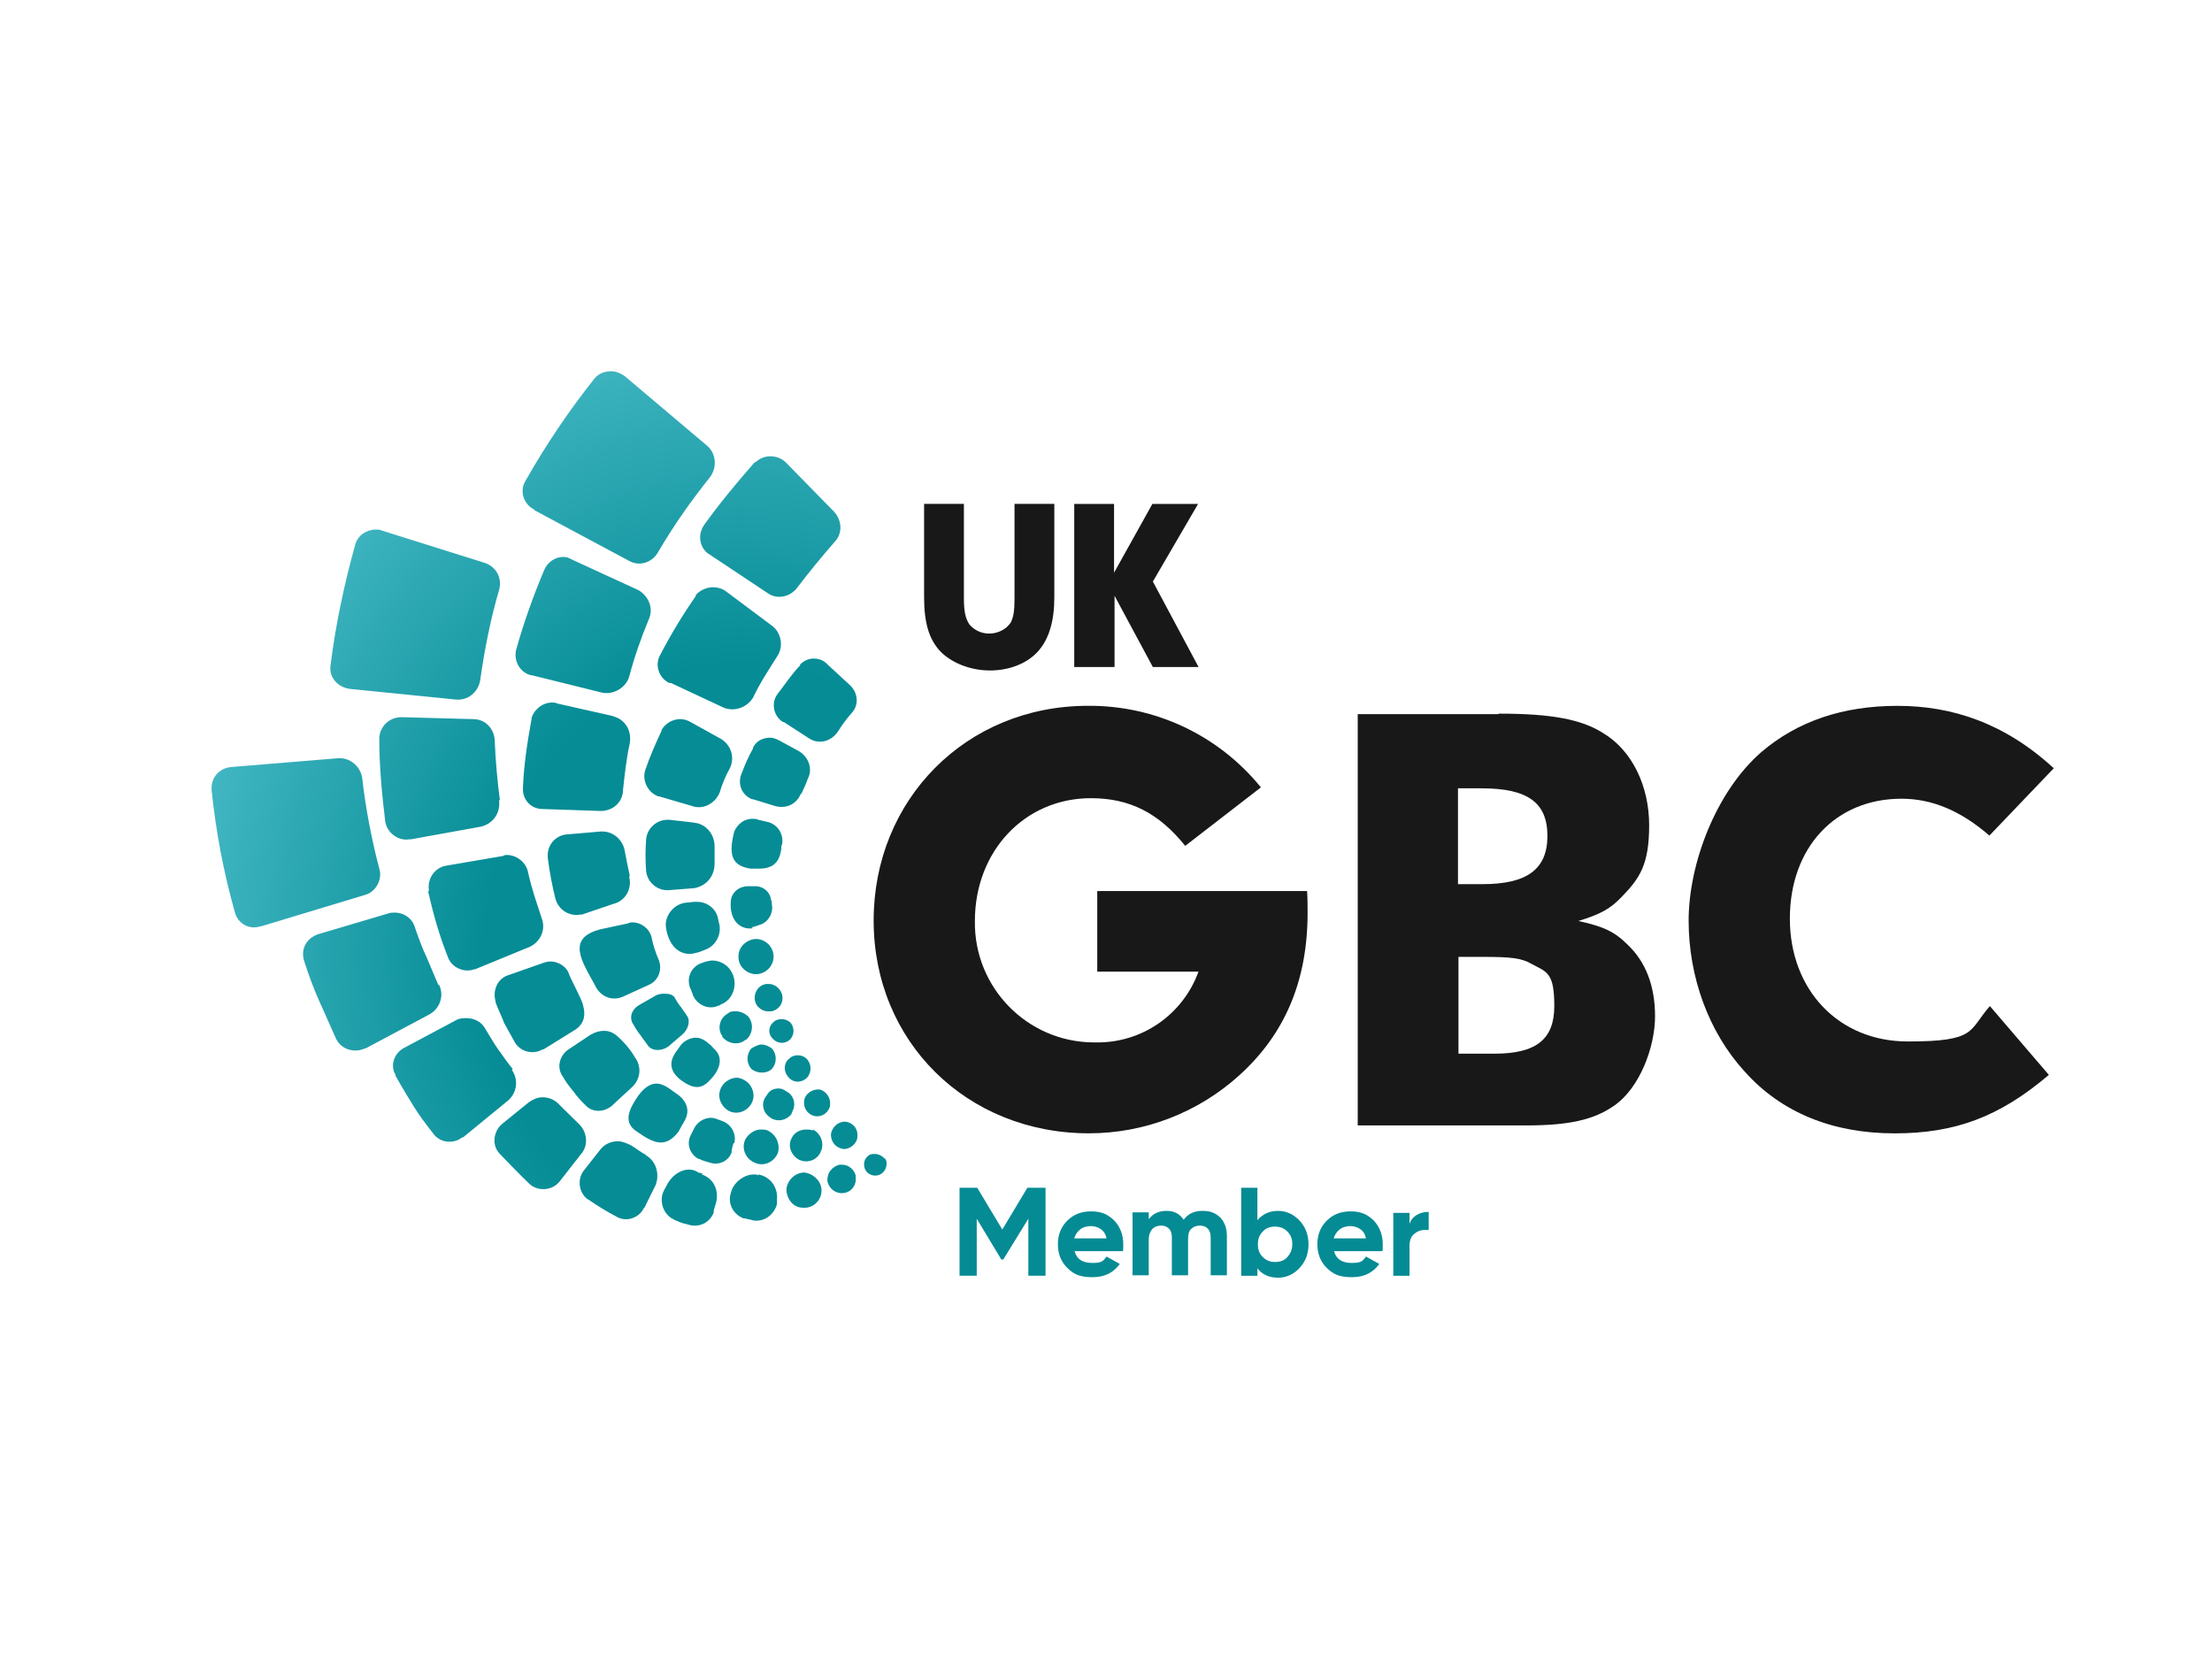 <?xml version="1.0" encoding="UTF-8" standalone="no"?>
<svg xmlns="http://www.w3.org/2000/svg" xmlns:xlink="http://www.w3.org/1999/xlink" xmlns:serif="http://www.serif.com/" width="100%" height="100%" viewBox="0 0 320 240" version="1.1" xml:space="preserve" style="fill-rule:evenodd;clip-rule:evenodd;stroke-linejoin:round;stroke-miterlimit:2;">
    <g transform="matrix(1,0,0,1,-21800,-2600)">
        <g id="Sustainability-Icon-04" transform="matrix(1.001,0,0,1.111,357.082,-12.334)">
            <rect x="21425.3" y="2350.71" width="319.737" height="215.964" style="fill:none;"></rect>
            <g transform="matrix(123.617,0,0,127.233,21528.6,2476.02)">
                <clipPath id="_clip1">
                    <path d="M-0.171,-0.593C-0.201,-0.56 -0.228,-0.525 -0.252,-0.488C-0.259,-0.478 -0.255,-0.465 -0.243,-0.459L-0.242,-0.459L-0.242,-0.458L-0.131,-0.406C-0.119,-0.4 -0.104,-0.404 -0.097,-0.415C-0.079,-0.442 -0.058,-0.468 -0.036,-0.492C-0.028,-0.502 -0.029,-0.516 -0.04,-0.524L-0.136,-0.595C-0.141,-0.598 -0.146,-0.6 -0.152,-0.6C-0.159,-0.6 -0.166,-0.598 -0.171,-0.593ZM0.017,-0.507L0.016,-0.507C-0.005,-0.486 -0.025,-0.465 -0.043,-0.443C-0.051,-0.433 -0.049,-0.42 -0.038,-0.413C-0.038,-0.413 -0.037,-0.413 -0.036,-0.412L0.031,-0.373C0.042,-0.366 0.058,-0.369 0.066,-0.379C0.08,-0.395 0.094,-0.41 0.109,-0.425C0.119,-0.434 0.118,-0.447 0.109,-0.456L0.052,-0.507C0.047,-0.511 0.041,-0.513 0.034,-0.513C0.028,-0.513 0.022,-0.511 0.017,-0.507ZM-0.451,-0.423L-0.451,-0.423C-0.464,-0.382 -0.474,-0.341 -0.48,-0.299C-0.482,-0.287 -0.472,-0.277 -0.458,-0.275L-0.333,-0.264C-0.319,-0.263 -0.307,-0.272 -0.305,-0.284C-0.3,-0.315 -0.293,-0.346 -0.283,-0.376C-0.279,-0.388 -0.286,-0.4 -0.3,-0.404L-0.42,-0.437C-0.422,-0.438 -0.425,-0.438 -0.427,-0.438C-0.438,-0.438 -0.448,-0.432 -0.451,-0.423ZM-0.23,-0.397L-0.23,-0.397C-0.243,-0.37 -0.254,-0.343 -0.263,-0.315C-0.266,-0.304 -0.259,-0.292 -0.246,-0.289L-0.245,-0.289L-0.245,-0.289L-0.162,-0.271C-0.149,-0.269 -0.135,-0.276 -0.131,-0.287C-0.125,-0.307 -0.117,-0.327 -0.108,-0.346C-0.102,-0.357 -0.108,-0.37 -0.12,-0.376L-0.197,-0.407C-0.201,-0.409 -0.204,-0.41 -0.208,-0.41C-0.217,-0.41 -0.226,-0.405 -0.23,-0.397ZM-0.053,-0.371C-0.053,-0.371 -0.053,-0.37 -0.053,-0.37C-0.068,-0.351 -0.082,-0.331 -0.095,-0.309C-0.101,-0.299 -0.096,-0.286 -0.084,-0.281L-0.082,-0.281L-0.021,-0.256C-0.008,-0.251 0.007,-0.256 0.014,-0.266C0.022,-0.281 0.032,-0.294 0.042,-0.308C0.05,-0.318 0.047,-0.332 0.037,-0.339L-0.018,-0.375C-0.023,-0.378 -0.028,-0.379 -0.033,-0.379C-0.04,-0.379 -0.048,-0.376 -0.053,-0.371ZM0.069,-0.3L0.069,-0.299L0.069,-0.299C0.059,-0.29 0.051,-0.279 0.042,-0.269C0.035,-0.26 0.038,-0.247 0.049,-0.241C0.049,-0.241 0.049,-0.241 0.05,-0.241L0.08,-0.224C0.091,-0.218 0.105,-0.221 0.113,-0.231C0.118,-0.238 0.123,-0.244 0.129,-0.25C0.138,-0.258 0.137,-0.271 0.127,-0.279L0.101,-0.3C0.097,-0.304 0.091,-0.306 0.085,-0.306C0.079,-0.306 0.074,-0.304 0.069,-0.3ZM-0.245,-0.245L-0.245,-0.244C-0.25,-0.22 -0.254,-0.197 -0.255,-0.174C-0.256,-0.162 -0.246,-0.152 -0.232,-0.152L-0.164,-0.15C-0.15,-0.15 -0.138,-0.159 -0.138,-0.172C-0.136,-0.188 -0.134,-0.204 -0.13,-0.22C-0.128,-0.233 -0.136,-0.244 -0.15,-0.247L-0.149,-0.247L-0.215,-0.26C-0.217,-0.261 -0.219,-0.261 -0.221,-0.261C-0.232,-0.261 -0.242,-0.254 -0.245,-0.245ZM-0.423,-0.225L-0.423,-0.224C-0.423,-0.196 -0.42,-0.168 -0.416,-0.139C-0.414,-0.128 -0.401,-0.119 -0.388,-0.121L-0.386,-0.121L-0.304,-0.134C-0.29,-0.137 -0.281,-0.148 -0.283,-0.161L-0.282,-0.161C-0.285,-0.181 -0.287,-0.201 -0.288,-0.221C-0.288,-0.234 -0.299,-0.244 -0.313,-0.244L-0.397,-0.246C-0.411,-0.246 -0.422,-0.237 -0.423,-0.225ZM-0.093,-0.233C-0.093,-0.233 -0.093,-0.233 -0.093,-0.232C-0.1,-0.219 -0.107,-0.205 -0.112,-0.192C-0.116,-0.181 -0.109,-0.169 -0.097,-0.165L-0.096,-0.165L-0.057,-0.155C-0.044,-0.151 -0.03,-0.158 -0.025,-0.169C-0.022,-0.178 -0.018,-0.186 -0.013,-0.194C-0.007,-0.205 -0.012,-0.218 -0.024,-0.224L-0.059,-0.241C-0.063,-0.243 -0.067,-0.244 -0.071,-0.244C-0.08,-0.244 -0.088,-0.24 -0.093,-0.233ZM0.014,-0.215C0.014,-0.215 0.014,-0.215 0.014,-0.214C0.008,-0.205 0.004,-0.196 -0,-0.187C-0.004,-0.177 0.001,-0.166 0.013,-0.162L0.014,-0.162L0.04,-0.155C0.053,-0.152 0.065,-0.157 0.07,-0.168L0.07,-0.167C0.073,-0.172 0.076,-0.178 0.078,-0.183C0.084,-0.193 0.079,-0.205 0.068,-0.211L0.045,-0.222C0.041,-0.224 0.037,-0.225 0.034,-0.225C0.026,-0.225 0.018,-0.222 0.014,-0.215ZM-0.471,-0.204L-0.596,-0.195C-0.61,-0.194 -0.62,-0.184 -0.619,-0.172L-0.619,-0.171C-0.614,-0.129 -0.605,-0.087 -0.592,-0.047C-0.589,-0.035 -0.575,-0.028 -0.562,-0.032L-0.561,-0.032L-0.44,-0.064C-0.427,-0.067 -0.419,-0.08 -0.423,-0.091L-0.423,-0.091C-0.432,-0.121 -0.439,-0.153 -0.443,-0.184C-0.445,-0.195 -0.456,-0.204 -0.469,-0.204C-0.47,-0.204 -0.47,-0.204 -0.471,-0.204ZM-0.008,-0.129C-0.015,-0.105 -0.011,-0.094 0.011,-0.091L0.021,-0.091C0.039,-0.091 0.045,-0.099 0.047,-0.111C0.047,-0.113 0.047,-0.115 0.048,-0.116C0.05,-0.127 0.042,-0.137 0.03,-0.139L0.02,-0.141C0.018,-0.142 0.016,-0.142 0.013,-0.142C0.004,-0.142 -0.004,-0.137 -0.008,-0.129ZM-0.111,-0.121C-0.112,-0.11 -0.112,-0.099 -0.111,-0.088C-0.109,-0.076 -0.097,-0.068 -0.084,-0.069L-0.055,-0.071C-0.041,-0.073 -0.031,-0.083 -0.031,-0.096L-0.031,-0.114C-0.031,-0.126 -0.041,-0.137 -0.055,-0.138L-0.054,-0.138L-0.084,-0.141C-0.084,-0.141 -0.085,-0.141 -0.086,-0.141C-0.099,-0.141 -0.11,-0.132 -0.111,-0.121ZM-0.164,-0.129L-0.204,-0.126C-0.217,-0.125 -0.227,-0.115 -0.226,-0.103L-0.226,-0.102C-0.224,-0.088 -0.221,-0.074 -0.217,-0.06C-0.213,-0.048 -0.2,-0.042 -0.188,-0.044L-0.186,-0.044L-0.149,-0.055C-0.135,-0.058 -0.127,-0.071 -0.131,-0.083L-0.13,-0.083C-0.132,-0.091 -0.134,-0.1 -0.136,-0.109C-0.138,-0.12 -0.149,-0.129 -0.162,-0.129C-0.163,-0.129 -0.163,-0.129 -0.164,-0.129ZM-0.278,-0.104L-0.345,-0.094C-0.358,-0.092 -0.367,-0.081 -0.365,-0.069L-0.365,-0.068L-0.366,-0.068C-0.36,-0.045 -0.353,-0.023 -0.343,-0.001C-0.339,0.01 -0.324,0.016 -0.312,0.012L-0.311,0.012L-0.247,-0.011C-0.235,-0.016 -0.228,-0.028 -0.233,-0.04C-0.239,-0.056 -0.245,-0.071 -0.249,-0.087C-0.251,-0.097 -0.262,-0.105 -0.274,-0.105C-0.275,-0.105 -0.277,-0.105 -0.278,-0.104ZM0.017,-0.073C0.017,-0.073 0.008,-0.073 0.008,-0.073C-0.002,-0.073 -0.011,-0.067 -0.012,-0.058C-0.014,-0.038 -0.001,-0.028 0.014,-0.03L0.012,-0.031C0.014,-0.031 0.02,-0.033 0.02,-0.033C0.031,-0.035 0.038,-0.045 0.036,-0.054C0.036,-0.056 0.036,-0.058 0.035,-0.059C0.034,-0.067 0.026,-0.073 0.017,-0.073ZM-0.055,-0.057L-0.066,-0.056C-0.079,-0.054 -0.089,-0.043 -0.088,-0.032C-0.085,-0.01 -0.069,-0 -0.052,-0.005C-0.05,-0.005 -0.042,-0.008 -0.042,-0.008C-0.029,-0.012 -0.022,-0.025 -0.026,-0.036L-0.027,-0.04C-0.029,-0.05 -0.04,-0.057 -0.051,-0.057C-0.053,-0.057 -0.054,-0.057 -0.055,-0.057ZM-0.413,-0.045L-0.494,-0.024C-0.508,-0.02 -0.515,-0.009 -0.511,0.003L-0.511,0.003C-0.506,0.017 -0.5,0.031 -0.493,0.045C-0.486,0.058 -0.48,0.071 -0.473,0.084C-0.467,0.094 -0.452,0.098 -0.44,0.093L-0.439,0.093L-0.364,0.058C-0.352,0.052 -0.347,0.039 -0.353,0.028L-0.354,0.028C-0.359,0.018 -0.363,0.009 -0.368,-0.001C-0.373,-0.01 -0.377,-0.02 -0.381,-0.03C-0.384,-0.04 -0.394,-0.046 -0.405,-0.046C-0.408,-0.046 -0.41,-0.046 -0.413,-0.045ZM-0.132,-0.035L-0.132,-0.035L-0.164,-0.029C-0.205,-0.02 -0.186,0.004 -0.171,0.028C-0.165,0.04 -0.151,0.045 -0.138,0.04L-0.108,0.028C-0.097,0.024 -0.092,0.013 -0.096,0.003C-0.1,-0.005 -0.103,-0.013 -0.105,-0.022C-0.108,-0.03 -0.117,-0.036 -0.127,-0.036C-0.129,-0.036 -0.13,-0.036 -0.132,-0.035ZM-0.003,-0.002C-0.004,0.008 0.005,0.016 0.016,0.017L0.019,0.017C0.03,0.016 0.038,0.008 0.038,-0.001C0.038,-0.01 0.03,-0.018 0.019,-0.019C0.018,-0.019 0.018,-0.019 0.018,-0.019C0.007,-0.019 -0.003,-0.011 -0.003,-0.002ZM-0.041,0.004L-0.044,0.005C-0.057,0.008 -0.064,0.019 -0.06,0.03C-0.06,0.031 -0.06,0.031 -0.059,0.032C-0.058,0.034 -0.057,0.037 -0.056,0.039C-0.051,0.049 -0.037,0.054 -0.026,0.049C-0.025,0.049 -0.024,0.049 -0.024,0.048L-0.021,0.047C-0.008,0.041 -0.004,0.026 -0.011,0.015C-0.015,0.008 -0.024,0.003 -0.034,0.003C-0.036,0.003 -0.039,0.004 -0.041,0.004ZM-0.233,0.006L-0.272,0.018C-0.284,0.021 -0.291,0.033 -0.287,0.045L-0.287,0.046C-0.284,0.053 -0.28,0.06 -0.277,0.067C-0.273,0.073 -0.269,0.08 -0.265,0.086C-0.259,0.096 -0.244,0.1 -0.232,0.094C-0.232,0.094 -0.232,0.094 -0.231,0.094L-0.196,0.075C-0.184,0.069 -0.181,0.06 -0.185,0.048C-0.186,0.043 -0.2,0.021 -0.202,0.015C-0.205,0.009 -0.214,0.004 -0.223,0.004C-0.226,0.004 -0.23,0.005 -0.233,0.006ZM0.03,0.027C0.02,0.028 0.015,0.036 0.016,0.043C0.017,0.051 0.026,0.056 0.034,0.055L0.036,0.055C0.045,0.053 0.05,0.046 0.048,0.038C0.046,0.032 0.04,0.027 0.032,0.027C0.031,0.027 0.03,0.027 0.03,0.027ZM-0.1,0.039L-0.118,0.048C-0.127,0.052 -0.131,0.06 -0.127,0.067C-0.124,0.071 -0.122,0.075 -0.118,0.079C-0.115,0.083 -0.112,0.086 -0.109,0.09C-0.104,0.096 -0.093,0.096 -0.085,0.091L-0.069,0.079C-0.062,0.074 -0.059,0.065 -0.063,0.06C-0.065,0.057 -0.068,0.054 -0.07,0.051C-0.073,0.048 -0.075,0.045 -0.077,0.042C-0.079,0.038 -0.084,0.037 -0.089,0.037C-0.092,0.037 -0.096,0.037 -0.1,0.039ZM-0.015,0.057C-0.024,0.061 -0.028,0.071 -0.023,0.079C-0.023,0.079 -0.022,0.08 -0.022,0.08L-0.022,0.081C-0.016,0.088 -0.004,0.09 0.004,0.085C0.004,0.085 0.005,0.084 0.006,0.084C0.014,0.078 0.015,0.067 0.008,0.06C0.004,0.057 -0.001,0.055 -0.006,0.055C-0.009,0.055 -0.013,0.055 -0.015,0.057ZM-0.333,0.064L-0.393,0.092C-0.405,0.097 -0.411,0.11 -0.404,0.12L-0.404,0.121C-0.397,0.132 -0.39,0.142 -0.383,0.152C-0.376,0.162 -0.368,0.171 -0.36,0.18C-0.352,0.19 -0.336,0.191 -0.326,0.184L-0.325,0.184L-0.272,0.146C-0.262,0.138 -0.26,0.125 -0.268,0.115L-0.267,0.114C-0.273,0.108 -0.278,0.101 -0.284,0.094C-0.289,0.088 -0.294,0.08 -0.299,0.073C-0.303,0.066 -0.312,0.062 -0.321,0.062C-0.325,0.062 -0.329,0.062 -0.333,0.064ZM0.038,0.066C0.032,0.07 0.031,0.078 0.037,0.083C0.042,0.088 0.051,0.089 0.057,0.084C0.057,0.084 0.058,0.084 0.058,0.083C0.063,0.078 0.062,0.07 0.057,0.066C0.054,0.064 0.051,0.063 0.047,0.063C0.044,0.063 0.04,0.064 0.038,0.066ZM-0.176,0.079L-0.2,0.093C-0.212,0.099 -0.216,0.112 -0.209,0.121C-0.205,0.127 -0.201,0.132 -0.196,0.137C-0.192,0.142 -0.187,0.147 -0.182,0.151C-0.174,0.159 -0.159,0.159 -0.149,0.15L-0.128,0.133C-0.119,0.126 -0.116,0.115 -0.122,0.105C-0.128,0.096 -0.135,0.088 -0.144,0.081C-0.149,0.077 -0.154,0.075 -0.16,0.075C-0.165,0.075 -0.17,0.076 -0.176,0.079ZM-0.07,0.089L-0.074,0.094C-0.084,0.105 -0.085,0.115 -0.071,0.125C-0.057,0.134 -0.047,0.136 -0.036,0.125C-0.036,0.125 -0.014,0.107 -0.032,0.093C-0.034,0.091 -0.036,0.089 -0.038,0.088C-0.043,0.084 -0.048,0.082 -0.053,0.082C-0.059,0.082 -0.066,0.085 -0.07,0.089ZM0.012,0.093C0.006,0.099 0.006,0.108 0.012,0.114C0.019,0.119 0.03,0.119 0.036,0.114C0.042,0.108 0.042,0.099 0.036,0.093C0.033,0.091 0.028,0.089 0.024,0.089C0.02,0.089 0.016,0.091 0.012,0.093ZM0.057,0.103C0.05,0.107 0.049,0.116 0.055,0.122C0.06,0.128 0.07,0.129 0.077,0.123C0.077,0.123 0.078,0.122 0.078,0.122L0.078,0.122C0.083,0.116 0.082,0.108 0.076,0.103C0.073,0.101 0.07,0.1 0.066,0.1C0.063,0.1 0.059,0.101 0.057,0.103ZM-0.019,0.128C-0.027,0.135 -0.028,0.145 -0.02,0.153C-0.013,0.16 -0.001,0.161 0.008,0.154C0.008,0.154 0.009,0.153 0.009,0.153C0.017,0.146 0.016,0.135 0.008,0.128C0.004,0.125 -0.001,0.123 -0.005,0.123C-0.01,0.123 -0.015,0.125 -0.019,0.128ZM-0.123,0.145C-0.131,0.156 -0.138,0.169 -0.122,0.178C-0.101,0.191 -0.088,0.195 -0.073,0.178C-0.072,0.176 -0.066,0.167 -0.066,0.167C-0.059,0.156 -0.064,0.146 -0.076,0.139L-0.084,0.134C-0.089,0.131 -0.094,0.129 -0.099,0.129C-0.107,0.129 -0.115,0.134 -0.123,0.145ZM0.03,0.141C0.023,0.148 0.025,0.158 0.033,0.163C0.041,0.169 0.053,0.167 0.059,0.16C0.059,0.16 0.059,0.159 0.06,0.159L0.059,0.159C0.065,0.151 0.062,0.141 0.053,0.137C0.05,0.135 0.047,0.134 0.044,0.134C0.038,0.134 0.033,0.136 0.03,0.141ZM0.074,0.145C0.072,0.153 0.077,0.16 0.085,0.162C0.094,0.164 0.102,0.159 0.104,0.152L0.104,0.151C0.105,0.144 0.1,0.137 0.092,0.135C0.091,0.135 0.091,0.135 0.09,0.135C0.083,0.135 0.076,0.139 0.074,0.145ZM-0.248,0.148L-0.279,0.17C-0.289,0.177 -0.292,0.191 -0.283,0.2C-0.283,0.2 -0.283,0.2 -0.282,0.201C-0.271,0.211 -0.259,0.222 -0.247,0.232C-0.238,0.239 -0.222,0.239 -0.213,0.23C-0.213,0.23 -0.212,0.229 -0.212,0.229L-0.187,0.201C-0.178,0.192 -0.18,0.178 -0.19,0.17L-0.19,0.17C-0.197,0.164 -0.204,0.158 -0.212,0.151C-0.217,0.146 -0.224,0.143 -0.232,0.143C-0.238,0.143 -0.243,0.145 -0.248,0.148ZM-0.055,0.175L-0.059,0.182C-0.064,0.191 -0.06,0.201 -0.05,0.206C-0.05,0.206 -0.049,0.206 -0.049,0.206C-0.045,0.208 -0.04,0.209 -0.036,0.21C-0.026,0.213 -0.014,0.208 -0.011,0.199L-0.011,0.197L-0.009,0.19L-0.008,0.19C-0.005,0.18 -0.012,0.17 -0.023,0.167L-0.026,0.166C-0.029,0.165 -0.032,0.164 -0.035,0.164C-0.043,0.164 -0.051,0.168 -0.055,0.175ZM0.12,0.168L0.121,0.168L0.12,0.168ZM0.105,0.181C0.105,0.189 0.111,0.195 0.12,0.196C0.128,0.196 0.136,0.19 0.136,0.183L0.136,0.181C0.136,0.174 0.129,0.168 0.121,0.168C0.113,0.168 0.106,0.174 0.105,0.181ZM0.059,0.185C0.054,0.193 0.059,0.203 0.068,0.207C0.078,0.211 0.089,0.207 0.093,0.199C0.093,0.199 0.093,0.198 0.094,0.197C0.097,0.189 0.093,0.18 0.084,0.176L0.084,0.177C0.081,0.176 0.079,0.176 0.076,0.176C0.069,0.176 0.062,0.179 0.059,0.185ZM0.005,0.186C0,0.195 0.005,0.206 0.016,0.21C0.026,0.214 0.038,0.21 0.043,0.2C0.046,0.191 0.041,0.181 0.031,0.177C0.029,0.176 0.026,0.176 0.023,0.176C0.016,0.176 0.009,0.18 0.005,0.186ZM-0.165,0.197L-0.183,0.217C-0.192,0.226 -0.19,0.24 -0.18,0.247L-0.178,0.248C-0.168,0.254 -0.157,0.26 -0.146,0.265C-0.135,0.271 -0.12,0.267 -0.114,0.257C-0.114,0.257 -0.114,0.256 -0.113,0.256L-0.1,0.233C-0.095,0.222 -0.099,0.208 -0.112,0.202L-0.111,0.202C-0.118,0.199 -0.123,0.195 -0.129,0.192C-0.134,0.19 -0.139,0.188 -0.144,0.188C-0.152,0.188 -0.16,0.191 -0.165,0.197ZM0.15,0.202C0.145,0.205 0.143,0.209 0.144,0.214C0.145,0.22 0.152,0.224 0.159,0.223C0.166,0.222 0.171,0.216 0.17,0.209C0.17,0.208 0.169,0.207 0.168,0.205L0.168,0.206C0.165,0.203 0.161,0.201 0.156,0.201C0.154,0.201 0.152,0.201 0.15,0.202ZM0.118,0.212C0.117,0.212 0.115,0.212 0.115,0.212C0.106,0.214 0.1,0.221 0.101,0.229C0.103,0.237 0.111,0.242 0.12,0.241C0.129,0.24 0.135,0.233 0.134,0.225L0.134,0.223C0.132,0.217 0.126,0.212 0.118,0.212ZM-0.085,0.23L-0.09,0.238C-0.096,0.248 -0.092,0.261 -0.081,0.267C-0.081,0.267 -0.08,0.267 -0.079,0.268C-0.074,0.27 -0.069,0.272 -0.063,0.273C-0.05,0.277 -0.037,0.272 -0.032,0.261C-0.032,0.26 -0.032,0.26 -0.032,0.259L-0.029,0.25C-0.026,0.238 -0.032,0.226 -0.046,0.222L-0.045,0.221L-0.05,0.22C-0.053,0.218 -0.057,0.217 -0.061,0.217C-0.07,0.217 -0.079,0.222 -0.085,0.23ZM0.053,0.237C0.053,0.247 0.061,0.256 0.072,0.256C0.084,0.257 0.093,0.249 0.094,0.24L0.094,0.237C0.093,0.228 0.084,0.221 0.074,0.22C0.063,0.22 0.054,0.228 0.053,0.237ZM-0.011,0.238L-0.012,0.241C-0.016,0.252 -0.009,0.263 0.003,0.267C0.004,0.267 0.004,0.267 0.005,0.267C0.008,0.268 0.011,0.268 0.014,0.269C0.027,0.271 0.039,0.263 0.042,0.252L0.042,0.247C0.043,0.235 0.034,0.224 0.02,0.222L0.02,0.223C0.019,0.222 0.017,0.222 0.015,0.222C0.004,0.222 -0.007,0.229 -0.011,0.238Z" clip-rule="nonzero"></path>
                </clipPath>
                <g clip-path="url(#_clip1)">
                    <rect x="-1.042" y="-0.962" width="2.219" height="1.925" style="fill:url(#_Radial2);"></rect>
                </g>
            </g>
            <g transform="matrix(1.998,0,0,1.8,21610.4,2474.72)">
                <path d="M0,-4.088C0.036,-3.519 0.036,-2.808 0.036,-2.524C0.036,2.346 -1.564,6.221 -4.906,9.242C-7.892,11.944 -11.766,13.437 -15.783,13.437C-24.634,13.437 -31.353,6.79 -31.353,-1.955C-31.353,-10.7 -24.67,-17.489 -15.854,-17.489C-10.984,-17.525 -6.399,-15.356 -3.342,-11.588L-8.816,-7.358C-10.735,-9.74 -12.833,-10.806 -15.641,-10.806C-20.404,-10.806 -24.03,-7.003 -24.03,-1.92C-24.101,2.879 -20.262,6.825 -15.463,6.861L-15.321,6.861C-11.979,6.932 -8.994,4.87 -7.856,1.742L-15.179,1.742L-15.179,-4.088L0.036,-4.088L0,-4.088Z" style="fill:rgb(24,24,24);fill-rule:nonzero;"></path>
            </g>
            <g transform="matrix(1.998,0,0,1.8,21638.1,2497.88)">
                <path d="M0,-29.789C3.733,-29.789 5.972,-29.398 7.572,-28.367C9.633,-27.123 10.878,-24.564 10.878,-21.72C10.878,-18.876 10.202,-17.881 8.887,-16.53C8.034,-15.641 7.358,-15.286 5.759,-14.788C7.572,-14.397 8.389,-14.006 9.313,-13.082C10.629,-11.838 11.304,-10.096 11.304,-7.892C11.304,-5.688 10.202,-2.666 8.283,-1.387C6.825,-0.391 5.012,0 1.991,0L-10.202,0L-10.202,-29.753L-0.036,-29.753L0,-29.789ZM-2.95,-17.454L-1.173,-17.454C2.026,-17.454 3.519,-18.521 3.519,-20.938C3.519,-23.355 2.097,-24.386 -1.244,-24.386L-2.95,-24.386L-2.95,-17.454ZM-2.95,-5.19L-0.32,-5.19C2.702,-5.19 4.017,-6.221 4.017,-8.638C4.017,-11.056 3.484,-11.091 2.417,-11.66C1.635,-12.122 0.889,-12.193 -1.28,-12.193L-2.915,-12.193L-2.915,-5.19L-2.95,-5.19Z" style="fill:rgb(24,24,24);fill-rule:nonzero;"></path>
            </g>
            <g transform="matrix(1.998,0,0,1.8,21717.6,2450.86)">
                <path d="M0,22.466C-3.555,25.488 -6.754,26.696 -11.162,26.696C-15.57,26.696 -19.338,25.239 -22.039,22.182C-24.599,19.373 -26.056,15.392 -26.056,11.304C-26.056,7.216 -24.101,1.991 -20.795,-0.889C-18.165,-3.128 -14.894,-4.23 -10.949,-4.23C-7.003,-4.23 -3.199,-2.986 0.355,0.284L-4.301,5.154C-6.399,3.342 -8.46,2.488 -10.664,2.488C-15.428,2.488 -18.734,6.008 -18.734,11.162C-18.734,16.316 -15.214,20.049 -10.202,20.049C-5.19,20.049 -5.83,19.267 -4.266,17.489L0,22.466Z" style="fill:rgb(24,24,24);fill-rule:nonzero;"></path>
            </g>
            <g transform="matrix(1.998,0,0,1.8,21560.8,2426.29)">
                <path d="M0,1.671C0,2.56 0.107,3.093 0.391,3.519C1.066,4.337 2.275,4.408 3.093,3.733C3.199,3.626 3.306,3.519 3.377,3.413C3.59,3.022 3.661,2.524 3.661,1.671L3.661,-5.19L6.541,-5.19L6.541,1.564C6.541,3.306 6.15,4.621 5.332,5.51C4.55,6.363 3.27,6.861 1.884,6.861C0.498,6.861 -0.924,6.328 -1.777,5.403C-2.524,4.55 -2.879,3.413 -2.879,1.564L-2.879,-5.19L0,-5.19L0,1.671Z" style="fill:rgb(24,24,24);fill-rule:nonzero;"></path>
            </g>
            <g transform="matrix(1.998,0,0,1.8,21582.5,2416.95)">
                <path d="M0.036,11.802L-2.879,11.802L-2.879,0L0,0L0,4.977L2.773,0L6.079,0L2.808,5.617L6.114,11.802L2.808,11.802L0.036,6.648L0.036,11.802Z" style="fill:rgb(24,24,24);fill-rule:nonzero;"></path>
            </g>
            <g transform="matrix(1.998,0,0,1.8,21572.6,2517.45)">
                <path d="M0,-6.363L0,0L-1.244,0L-1.244,-4.124L-3.057,-1.173L-3.199,-1.173L-4.977,-4.124L-4.977,0L-6.221,0L-6.221,-6.363L-4.941,-6.363L-3.128,-3.341L-1.315,-6.363L0,-6.363Z" style="fill:rgb(5,139,148);fill-rule:nonzero;"></path>
            </g>
            <g transform="matrix(1.998,0,0,1.8,21576.8,2512.46)">
                <path d="M0,0.995C0.142,1.564 0.569,1.848 1.28,1.848C1.991,1.848 2.062,1.706 2.311,1.386L3.27,1.919C2.808,2.559 2.168,2.879 1.28,2.879C0.391,2.879 -0.071,2.666 -0.533,2.204C-0.995,1.741 -1.209,1.173 -1.209,0.497C-1.209,-0.178 -0.995,-0.747 -0.533,-1.209C-0.071,-1.671 0.498,-1.884 1.209,-1.884C1.92,-1.884 2.417,-1.671 2.879,-1.209C3.306,-0.747 3.519,-0.178 3.519,0.497C3.519,1.173 3.519,0.817 3.484,0.995L0,0.995ZM0,0.071L2.311,0.071C2.24,-0.249 2.097,-0.462 1.884,-0.605C1.671,-0.747 1.422,-0.818 1.173,-0.818C0.924,-0.818 0.604,-0.747 0.391,-0.569C0.178,-0.391 0.036,-0.178 -0.036,0.106L0,0.071Z" style="fill:rgb(5,139,148);fill-rule:nonzero;"></path>
            </g>
            <g transform="matrix(1.998,0,0,1.8,21595.4,2517.39)">
                <path d="M0,-4.657C0.533,-4.657 0.924,-4.479 1.244,-4.159C1.564,-3.804 1.706,-3.377 1.706,-2.809L1.706,0L0.533,0L0.533,-2.737C0.533,-3.022 0.462,-3.235 0.32,-3.377C0.178,-3.519 0,-3.591 -0.249,-3.591C-0.498,-3.591 -0.711,-3.519 -0.889,-3.342C-1.066,-3.164 -1.102,-2.915 -1.102,-2.56L-1.102,0L-2.275,0L-2.275,-2.737C-2.275,-3.022 -2.346,-3.235 -2.488,-3.377C-2.63,-3.519 -2.808,-3.591 -3.057,-3.591C-3.306,-3.591 -3.519,-3.519 -3.697,-3.342C-3.839,-3.164 -3.946,-2.915 -3.946,-2.56L-3.946,0L-5.119,0L-5.119,-4.55L-3.946,-4.55L-3.946,-4.053C-3.661,-4.444 -3.235,-4.657 -2.666,-4.657C-2.097,-4.657 -1.706,-4.444 -1.422,-4.017C-1.102,-4.444 -0.675,-4.657 -0.071,-4.657L0,-4.657Z" style="fill:rgb(5,139,148);fill-rule:nonzero;"></path>
            </g>
            <g transform="matrix(1.998,0,0,1.8,21606.2,2514.7)">
                <path d="M0,-3.163C0.604,-3.163 1.137,-2.914 1.564,-2.452C1.991,-1.99 2.204,-1.421 2.204,-0.746C2.204,-0.07 1.991,0.498 1.564,0.961C1.137,1.423 0.604,1.671 0,1.671C-0.604,1.671 -1.138,1.458 -1.493,0.996L-1.493,1.529L-2.666,1.529L-2.666,-4.834L-1.493,-4.834L-1.493,-2.488C-1.138,-2.914 -0.64,-3.163 0,-3.163M-1.102,0.178C-0.853,0.427 -0.569,0.534 -0.213,0.534C0.142,0.534 0.462,0.427 0.675,0.178C0.889,-0.07 1.031,-0.355 1.031,-0.746C1.031,-1.137 0.924,-1.421 0.675,-1.67C0.427,-1.919 0.142,-2.025 -0.213,-2.025C-0.569,-2.025 -0.889,-1.919 -1.102,-1.67C-1.351,-1.421 -1.458,-1.137 -1.458,-0.746C-1.458,-0.355 -1.351,-0.07 -1.102,0.178" style="fill:rgb(5,139,148);fill-rule:nonzero;"></path>
            </g>
            <g transform="matrix(1.998,0,0,1.8,21614.3,2512.46)">
                <path d="M0,0.995C0.142,1.564 0.569,1.848 1.28,1.848C1.991,1.848 2.062,1.706 2.311,1.386L3.27,1.919C2.808,2.559 2.168,2.879 1.28,2.879C0.391,2.879 -0.071,2.666 -0.533,2.204C-0.995,1.741 -1.209,1.173 -1.209,0.497C-1.209,-0.178 -0.995,-0.747 -0.533,-1.209C-0.071,-1.671 0.498,-1.884 1.209,-1.884C1.92,-1.884 2.417,-1.671 2.879,-1.209C3.306,-0.747 3.519,-0.178 3.519,0.497C3.519,1.173 3.519,0.817 3.484,0.995L0,0.995ZM0,0.071L2.311,0.071C2.24,-0.249 2.097,-0.462 1.884,-0.605C1.671,-0.747 1.422,-0.818 1.173,-0.818C0.924,-0.818 0.604,-0.747 0.391,-0.569C0.178,-0.391 0.036,-0.178 -0.036,0.106L0,0.071Z" style="fill:rgb(5,139,148);fill-rule:nonzero;"></path>
            </g>
            <g transform="matrix(1.998,0,0,1.8,21625.2,2515.92)">
                <path d="M0,-2.915C0.107,-3.199 0.284,-3.413 0.533,-3.555C0.782,-3.697 1.066,-3.768 1.386,-3.768L1.386,-2.453C1.031,-2.488 0.711,-2.453 0.427,-2.24C0.142,-2.062 0,-1.742 0,-1.315L0,0.853L-1.173,0.853L-1.173,-3.697L0,-3.697L0,-2.915Z" style="fill:rgb(5,139,148);fill-rule:nonzero;"></path>
            </g>
        </g>
    </g>
    <defs>
        <radialGradient id="_Radial2" cx="0" cy="0" r="1" gradientUnits="userSpaceOnUse" gradientTransform="matrix(1,0,0,-1,0,0.001)"><stop offset="0" style="stop-color:rgb(5,140,149);stop-opacity:1"></stop><stop offset="0.3" style="stop-color:rgb(5,140,149);stop-opacity:1"></stop><stop offset="0.7" style="stop-color:rgb(74,189,201);stop-opacity:1"></stop><stop offset="1" style="stop-color:rgb(74,189,201);stop-opacity:1"></stop></radialGradient>
    </defs>
</svg>
